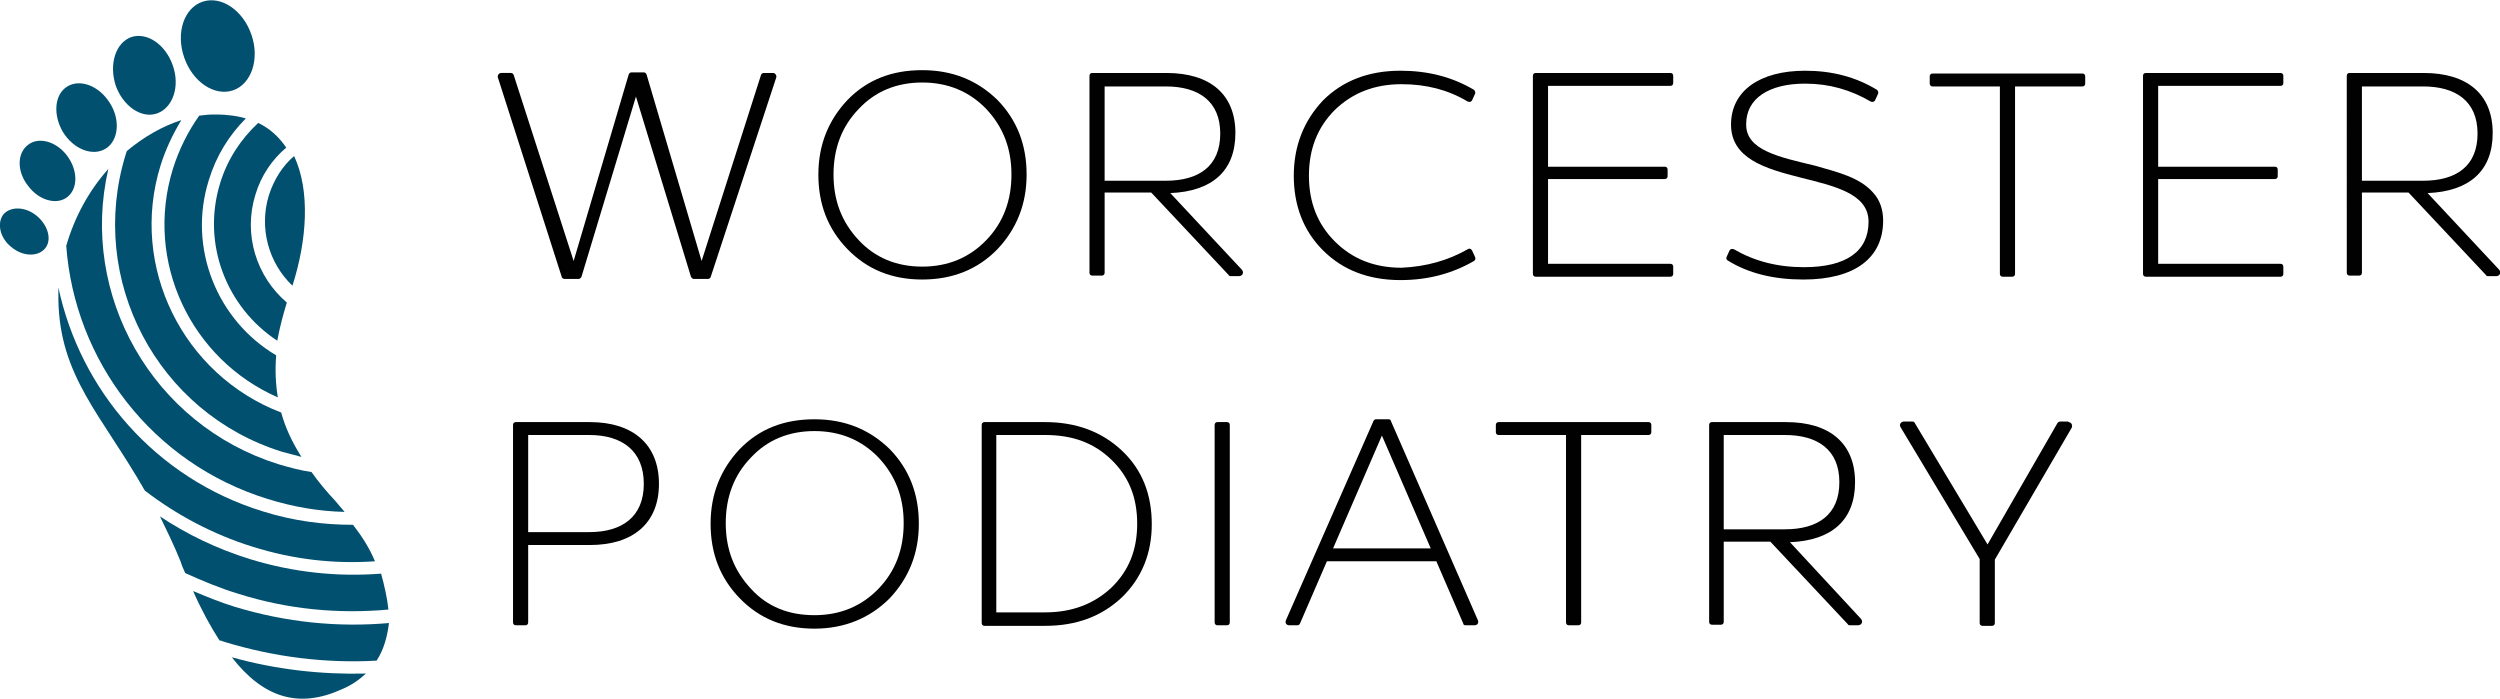 <svg xmlns="http://www.w3.org/2000/svg" xmlns:xlink="http://www.w3.org/1999/xlink" id="Layer_1" x="0px" y="0px" viewBox="0 0 445.4 124.5" style="enable-background:new 0 0 445.4 124.5;" xml:space="preserve"><style type="text/css">	.st0{fill:#025070;}	.st1{fill:#010101;}</style><g>	<g>		<g>			<path class="st0" d="M32.8,10.2c1.5,4.4,5.4,7,8.7,5.9c3.3-1.1,4.8-5.6,3.3-9.9c-1.5-4.4-5.4-7-8.7-5.9     C32.8,1.4,31.3,5.8,32.8,10.2z"></path>			<path class="st0" d="M20.6,15.2c1.3,3.7,4.6,6,7.4,5c2.8-1,4.1-4.8,2.8-8.5c-1.3-3.8-4.6-6-7.4-5.1C20.6,7.6,19.4,11.4,20.6,15.2     z"></path>			<path class="st0" d="M11.2,23.5c1.9,3.1,5.3,4.4,7.6,3c2.3-1.4,2.7-5.1,0.8-8.1c-1.9-3.1-5.3-4.4-7.6-3     C9.7,16.8,9.4,20.4,11.2,23.5z"></path>			<path class="st0" d="M5,33.1c1.9,2.6,5.1,3.5,7,2c1.9-1.5,1.9-4.7,0-7.3c-1.9-2.6-5.1-3.5-7-2C3,27.3,3,30.6,5,33.1z"></path>			<path class="st0" d="M2,44c2,1.7,4.7,1.8,6,0.3c1.3-1.5,0.6-4.1-1.4-5.8c-2-1.7-4.7-1.8-6-0.3C-0.6,39.8,0,42.4,2,44z"></path>			<g>				<path class="st0" d="M49.4,60.7c-9-5.9-13.5-17.2-10.2-28c1.3-4.3,3.7-7.9,6.8-10.8c2.1,1,3.7,2.5,5,4.4c-2.5,2.1-4.5,5-5.5,8.4      c-2.2,7.1,0.2,14.6,5.6,19.2C50.4,56.2,49.8,58.5,49.4,60.7z"></path>				<path class="st0" d="M61.4,91.2c-4.6-0.1-9.2-0.9-13.7-2.3C27,82.5,13.3,64.2,11.8,43.8c1.5-5.2,4.1-9.9,7.5-13.7      c-5.2,22.5,7.9,45.6,30.3,52.6c2,0.6,3.9,1.1,5.9,1.4c1.2,1.7,2.6,3.4,4.2,5.1C60.3,89.9,60.8,90.5,61.4,91.2z"></path>				<path class="st0" d="M66.8,100c-7.2,0.5-14.5-0.3-21.8-2.6c-7.1-2.2-13.6-5.7-19.2-10c-7.7-13.5-15.2-20.3-15.4-34.1      c0-0.7,0-1.4,0-2.1c3.9,18.3,17.3,34,36.4,39.9c5.4,1.7,10.8,2.4,16.1,2.4C64.6,95.7,65.9,97.8,66.8,100z"></path>				<path class="st0" d="M38,20.4c0.8,0,1.6,0,2.5,0.1c1.2,0.1,2.3,0.3,3.3,0.6c-3,3-5.3,6.7-6.6,11c-3.8,12.1,1.5,25,12,31.2      c-0.2,2.6-0.1,5.1,0.3,7.5C34,64,25.7,46.6,30.8,30.1c1.1-3.5,2.7-6.7,4.7-9.5C36.4,20.5,37.2,20.4,38,20.4"></path>				<path class="st0" d="M53.7,81.4c-1.1-0.3-2.3-0.6-3.4-0.9c-22.3-6.9-34.8-30.7-27.9-53c0.1-0.2,0.1-0.4,0.2-0.6      c3-2.5,6.3-4.4,9.7-5.5c-1.5,2.5-2.8,5.2-3.7,8.1C23,47.5,32.6,66.8,50.1,73.5C50.8,76.1,52,78.7,53.7,81.4z"></path>				<path class="st0" d="M67.1,117.7c-9,0.5-18.2-0.6-27.3-3.4c-0.2-0.1-0.5-0.2-0.7-0.2c-1.6-2.5-3.2-5.4-4.7-8.8      c2.4,1,4.8,2,7.4,2.8c9.2,2.8,18.5,3.7,27.5,2.9C69,113.4,68.4,115.7,67.1,117.7z"></path>				<path class="st0" d="M60.9,122.8c1.7-0.7,3.1-1.7,4.3-2.8c-7.9,0.2-16-0.7-23.9-2.9C46.9,124.3,53.2,126.3,60.9,122.8z"></path>				<path class="st0" d="M69.2,108.6c-8.8,0.8-17.8,0-26.7-2.8c-3.3-1-6.4-2.3-9.5-3.7c-0.3-0.7-0.6-1.3-0.8-2      c-1.2-3-2.5-5.6-3.7-8.1c4.8,3.2,10.2,5.8,16,7.6c7.8,2.4,15.7,3.2,23.4,2.6C68.5,104.4,69,106.6,69.2,108.6z"></path>				<path class="st0" d="M52.1,50.9c-4.2-4-6-10.2-4.2-16.1c0.9-2.8,2.4-5.2,4.5-7C55.3,34,54.7,42.8,52.1,50.9z"></path>			</g>		</g>	</g>	<g>		<path class="st1" d="M135.6,13.3c0.1-0.2,0.3-0.3,0.5-0.3h1.6c0.4,0,0.7,0.4,0.6,0.8l-11.7,35.6c-0.1,0.2-0.3,0.3-0.5,0.3h-2.5    c-0.2,0-0.4-0.2-0.5-0.4l-9.8-32.1l-9.7,32.1c-0.1,0.2-0.3,0.4-0.5,0.4h-2.5c-0.2,0-0.4-0.1-0.5-0.3L88.7,13.8    c-0.1-0.4,0.2-0.8,0.6-0.8h1.7c0.2,0,0.4,0.1,0.5,0.3l10.7,33.2l9.8-33.2c0.1-0.3,0.3-0.4,0.5-0.4h2.2c0.2,0,0.4,0.1,0.5,0.4    l9.8,33.2L135.6,13.3z"></path>		<path class="st1" d="M164.3,49.8c-5.4,0-9.8-1.8-13.3-5.4c-3.5-3.6-5.2-8-5.2-13.3c0-5.3,1.8-9.7,5.2-13.3    c3.5-3.6,7.9-5.3,13.3-5.3c5.4,0,9.8,1.8,13.4,5.3c3.5,3.6,5.2,8,5.2,13.3c0,5.3-1.8,9.7-5.2,13.3C174.2,48,169.7,49.8,164.3,49.8    z M164.3,47.5c4.6,0,8.4-1.6,11.4-4.7c3-3.1,4.5-7,4.5-11.7c0-4.7-1.5-8.5-4.5-11.7c-3-3.1-6.8-4.7-11.4-4.7    c-4.6,0-8.4,1.6-11.3,4.7c-3,3.1-4.5,7-4.5,11.7c0,4.7,1.5,8.5,4.5,11.7C155.9,45.9,159.7,47.5,164.3,47.5z"></path>		<path class="st1" d="M221.2,48c0.5,0.5,0.2,1.2-0.5,1.2h-1.5c-0.1,0-0.3-0.1-0.3-0.2l-13.8-14.7h-8.3v14.3c0,0.3-0.2,0.5-0.5,0.5    h-1.7c-0.3,0-0.5-0.2-0.5-0.5V13.5c0-0.3,0.2-0.5,0.5-0.5h13.2c7.8,0,12.3,3.8,12.3,10.7c0,6.8-4.2,10.4-11.6,10.7L221.2,48z     M196.8,15.4v16.8h10.9c5.9,0,9.7-2.6,9.7-8.4c0-5.8-3.9-8.4-9.7-8.4H196.8z"></path>		<path class="st1" d="M261.5,44.4c0.3-0.2,0.6-0.1,0.8,0.3l0.5,1.1c0.1,0.2,0.1,0.5-0.2,0.7c-3.8,2.2-8.1,3.4-13.1,3.4    c-5.7,0-10.3-1.8-13.8-5.3c-3.5-3.5-5.2-8-5.2-13.3c0-5.3,1.8-9.8,5.2-13.4c3.5-3.5,8.1-5.3,13.8-5.3c4.9,0,9.2,1.1,13.1,3.4    c0.2,0.2,0.3,0.5,0.2,0.7l-0.5,1.1c-0.2,0.4-0.5,0.4-0.8,0.3c-3.5-2.1-7.4-3.1-11.8-3.1c-4.9,0-8.8,1.6-11.9,4.6    c-3.1,3.1-4.6,7-4.6,11.7c0,4.7,1.5,8.6,4.6,11.7c3.1,3.1,7,4.7,11.9,4.7C254.1,47.5,258,46.4,261.5,44.4z"></path>		<path class="st1" d="M275.8,15.4v14.3h20.8c0.3,0,0.5,0.2,0.5,0.5v1.2c0,0.3-0.2,0.5-0.5,0.5h-20.8V47h21.8c0.3,0,0.5,0.2,0.5,0.5    v1.3c0,0.3-0.2,0.5-0.5,0.5h-24c-0.3,0-0.5-0.2-0.5-0.5V13.5c0-0.3,0.2-0.5,0.5-0.5h24c0.3,0,0.5,0.2,0.5,0.5v1.3    c0,0.3-0.2,0.5-0.5,0.5H275.8z"></path>		<path class="st1" d="M323.3,29.5c4.2,1.2,8,2.1,10.4,4.8c1.2,1.3,1.8,3,1.8,5c0,6.7-5.1,10.5-14.2,10.5c-5.3,0-9.8-1.1-13.5-3.4    c-0.2-0.1-0.3-0.4-0.2-0.6l0.5-1.1c0.2-0.4,0.5-0.4,0.8-0.3c3.6,2.1,7.7,3.2,12.5,3.2c7.5,0,11.5-2.8,11.5-8.1    c0-10.1-24.5-5.2-24.5-17.3c0-6,5.1-9.6,13.2-9.6c4.8,0,9,1.1,12.8,3.4c0.2,0.2,0.3,0.5,0.2,0.7l-0.5,1.1    c-0.2,0.4-0.5,0.4-0.8,0.3c-3.6-2.1-7.4-3.2-11.7-3.2c-6.4,0-10.5,2.6-10.5,7.2C311,26.8,317.1,28,323.3,29.5z"></path>		<path class="st1" d="M359,15.4v33.4c0,0.3-0.2,0.5-0.5,0.5h-1.7c-0.3,0-0.5-0.2-0.5-0.5V15.4h-12c-0.3,0-0.5-0.2-0.5-0.5v-1.3    c0-0.3,0.2-0.5,0.5-0.5H371c0.3,0,0.5,0.2,0.5,0.5v1.3c0,0.3-0.2,0.5-0.5,0.5H359z"></path>		<path class="st1" d="M384.5,15.4v14.3h20.8c0.3,0,0.5,0.2,0.5,0.5v1.2c0,0.3-0.2,0.5-0.5,0.5h-20.8V47h21.8c0.3,0,0.5,0.2,0.5,0.5    v1.3c0,0.3-0.2,0.5-0.5,0.5h-24c-0.3,0-0.5-0.2-0.5-0.5V13.5c0-0.3,0.2-0.5,0.5-0.5h24c0.3,0,0.5,0.2,0.5,0.5v1.3    c0,0.3-0.2,0.5-0.5,0.5H384.5z"></path>		<path class="st1" d="M445.2,48c0.5,0.5,0.2,1.2-0.5,1.2h-1.5c-0.1,0-0.3-0.1-0.3-0.2l-13.8-14.7h-8.3v14.3c0,0.3-0.2,0.5-0.5,0.5    h-1.7c-0.3,0-0.5-0.2-0.5-0.5V13.5c0-0.3,0.2-0.5,0.5-0.5h13.2c7.8,0,12.3,3.8,12.3,10.7c0,6.8-4.2,10.4-11.6,10.7L445.2,48z     M420.8,15.4v16.8h10.9c5.9,0,9.7-2.6,9.7-8.4c0-5.8-3.9-8.4-9.7-8.4H420.8z"></path>		<path class="st1" d="M105.1,75.2c7.7,0,12.3,4,12.3,11c0,7-4.6,10.9-12.3,10.9h-11v13.8c0,0.3-0.2,0.5-0.5,0.5h-1.7    c-0.3,0-0.5-0.2-0.5-0.5V75.7c0-0.3,0.2-0.5,0.5-0.5H105.1z M105,94.8c5.8,0,9.7-2.7,9.7-8.6c0-5.9-3.9-8.7-9.7-8.7H94.1v17.3H105    z"></path>		<path class="st1" d="M145.1,112c-5.4,0-9.8-1.8-13.3-5.4c-3.5-3.6-5.2-8-5.2-13.3c0-5.3,1.8-9.7,5.2-13.3    c3.5-3.6,7.9-5.3,13.3-5.3c5.4,0,9.8,1.8,13.4,5.3c3.5,3.6,5.2,8,5.2,13.3c0,5.3-1.8,9.7-5.2,13.3C155,110.1,150.5,112,145.1,112z     M145.1,109.6c4.6,0,8.4-1.6,11.4-4.7c3-3.1,4.5-7,4.5-11.7c0-4.7-1.5-8.5-4.5-11.7c-3-3.1-6.8-4.7-11.4-4.7    c-4.6,0-8.4,1.6-11.3,4.7c-3,3.1-4.5,7-4.5,11.7c0,4.7,1.5,8.5,4.5,11.7C136.7,108.1,140.5,109.6,145.1,109.6z"></path>		<path class="st1" d="M186.2,75.2c5.5,0,10.1,1.7,13.7,5.1c3.6,3.4,5.3,7.8,5.3,13.1c0,5.2-1.8,9.6-5.3,13    c-3.6,3.4-8.1,5.1-13.7,5.1h-10.8c-0.3,0-0.5-0.2-0.5-0.5V75.7c0-0.3,0.2-0.5,0.5-0.5H186.2z M186.2,109.1c4.8,0,8.7-1.5,11.8-4.4    c3.1-3,4.6-6.7,4.6-11.4c0-4.7-1.5-8.4-4.6-11.4c-3.1-3-6.9-4.4-11.8-4.4h-8.7v31.6H186.2z"></path>		<path class="st1" d="M219.1,110.9c0,0.3-0.2,0.5-0.5,0.5h-1.7c-0.3,0-0.5-0.2-0.5-0.5V75.7c0-0.3,0.2-0.5,0.5-0.5h1.7    c0.3,0,0.5,0.2,0.5,0.5V110.9z"></path>		<path class="st1" d="M261.1,111.4c-0.2,0-0.4-0.1-0.4-0.3l-4.8-11.1h-19.5l-4.8,11.1c-0.1,0.2-0.3,0.3-0.4,0.3h-1.5    c-0.5,0-0.8-0.4-0.6-0.9L244.7,75c0.1-0.2,0.3-0.3,0.4-0.3h2.3c0.2,0,0.4,0.1,0.4,0.3l15.5,35.5c0.2,0.5-0.1,0.9-0.6,0.9H261.1z     M237.5,97.7h17.4l-8.7-20.1L237.5,97.7z"></path>		<path class="st1" d="M281.7,77.5v33.4c0,0.3-0.2,0.5-0.5,0.5h-1.7c-0.3,0-0.5-0.2-0.5-0.5V77.5h-12c-0.3,0-0.5-0.2-0.5-0.5v-1.3    c0-0.3,0.2-0.5,0.5-0.5h26.7c0.3,0,0.5,0.2,0.5,0.5V77c0,0.3-0.2,0.5-0.5,0.5H281.7z"></path>		<path class="st1" d="M331.5,110.2c0.5,0.5,0.2,1.2-0.5,1.2h-1.5c-0.1,0-0.3-0.1-0.3-0.2l-13.8-14.7h-8.3v14.3    c0,0.3-0.2,0.5-0.5,0.5H305c-0.3,0-0.5-0.2-0.5-0.5V75.7c0-0.3,0.2-0.5,0.5-0.5h13.2c7.8,0,12.3,3.8,12.3,10.7    c0,6.8-4.2,10.4-11.6,10.7L331.5,110.2z M307.1,77.5v16.8H318c5.9,0,9.7-2.6,9.7-8.4c0-5.8-3.9-8.4-9.7-8.4H307.1z"></path>		<path class="st1" d="M368.5,75.2c0.5,0,0.8,0.5,0.6,1l-13.7,23.5v11.3c0,0.3-0.2,0.5-0.5,0.5h-1.7c-0.3,0-0.5-0.2-0.5-0.5V99.6    l-14.1-23.5c-0.3-0.5,0.1-1,0.6-1h1.5c0.2,0,0.4,0.1,0.4,0.2L354.1,97l12.5-21.7c0.1-0.1,0.3-0.2,0.4-0.2H368.5z"></path>	</g></g></svg>